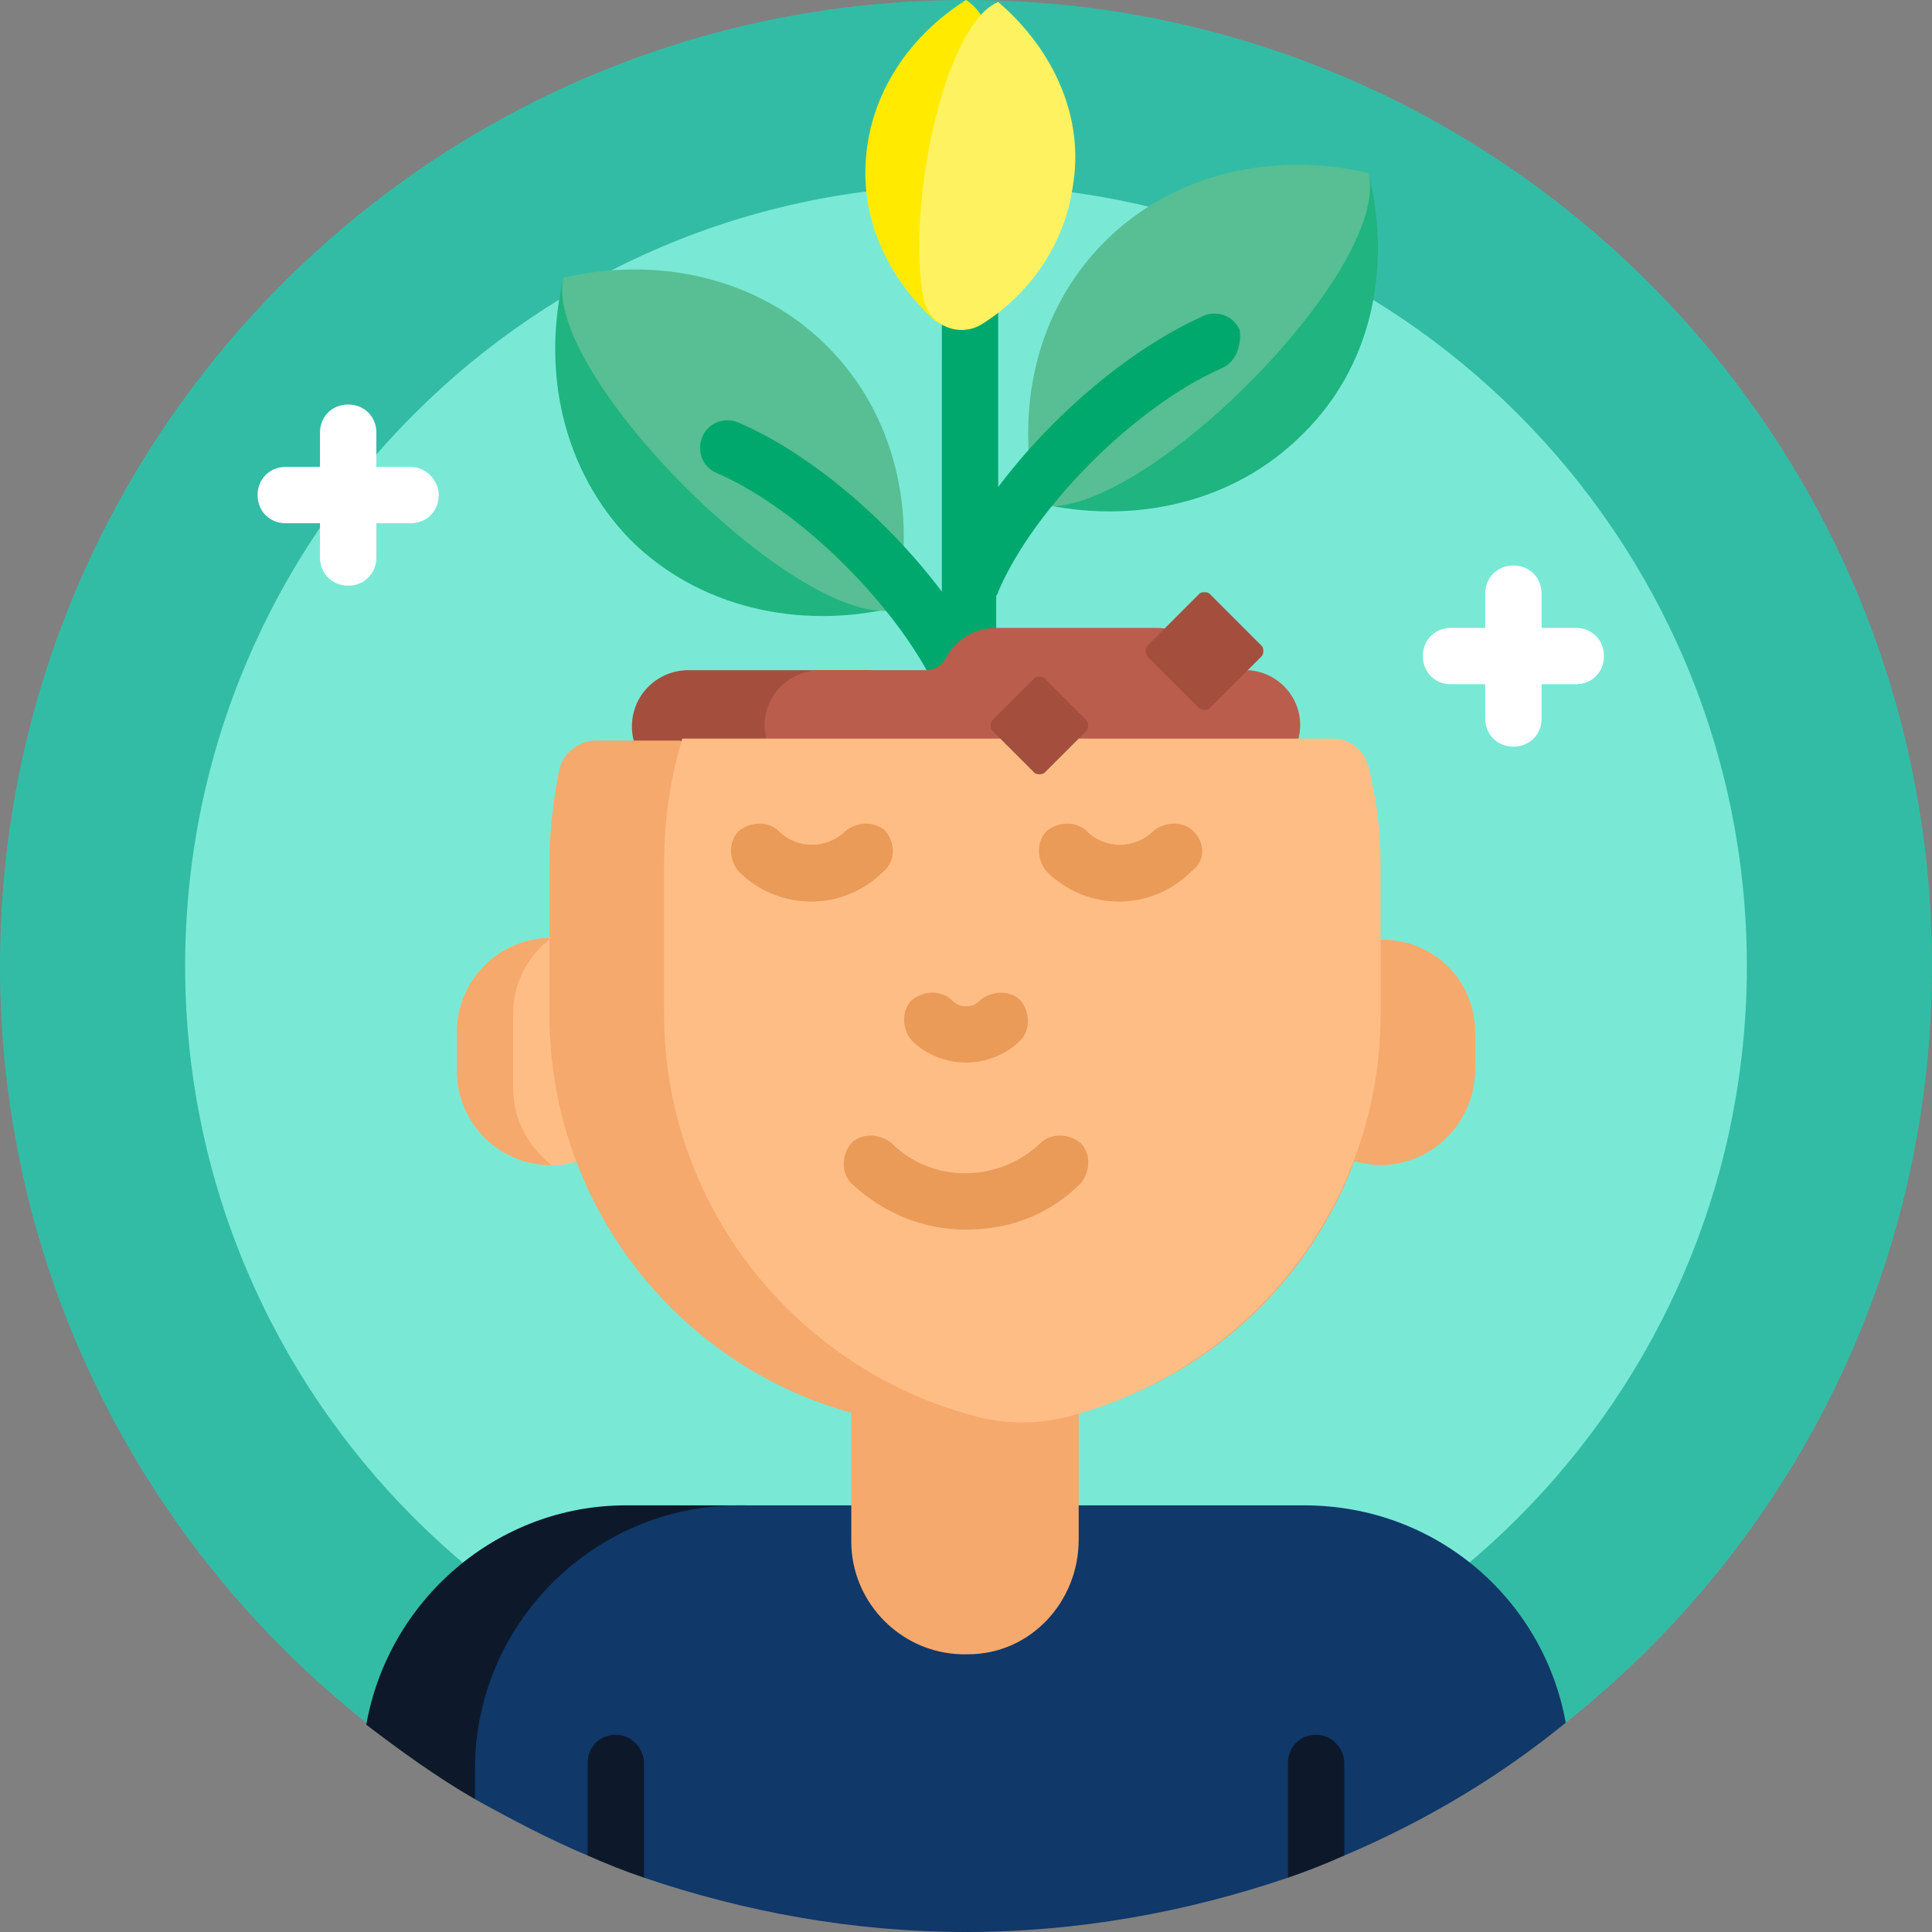 <?xml version="1.0" encoding="utf-8"?>
<!-- Generator: Adobe Illustrator 26.0.2, SVG Export Plug-In . SVG Version: 6.00 Build 0)  -->
<svg version="1.1" id="Layer_1" xmlns="http://www.w3.org/2000/svg" xmlns:xlink="http://www.w3.org/1999/xlink" x="0px" y="0px"
	 viewBox="0 0 96 96" style="enable-background:new 0 0 96 96;" xml:space="preserve">
<rect x="0" y="0" width="96" height="96" fill="#808080" stroke="none"/>
<style type="text/css">
	.st0{fill:none;}
	.st1{fill:#33BCA5;}
	.st2{fill:#79E9D6;}
	.st3{fill:#1FB480;}
	.st4{fill:#57BF93;}
	.st5{fill:#00A86D;}
	.st6{fill:#FFEA00;}
	.st7{fill:#FFF261;}
	.st8{fill:#A44F3E;}
	.st9{fill:#BB5D4C;}
	.st10{fill:#0D192B;}
	.st11{fill:#103869;}
	.st12{fill:#FFBD86;}
	.st13{fill:#F6A96C;}
	.st14{fill:#EA9B58;}
	.st15{fill:#FFFFFF;}
</style>
<g>
	<rect y="0" class="st0" width="96" height="96"/>
	<g>
		<path class="st1" d="M0,48C0,21.5,21.5,0,48,0s48,21.5,48,48c0,15.2-7.1,28.8-18.2,37.6C77.3,86,58.4,79.7,48,79.7
			S18.7,86,18.2,85.6C7.1,76.8,0,63.2,0,48z"/>
		<path class="st2" d="M86.8,48c0,21.4-17.4,38.8-38.8,38.8S9.2,69.4,9.2,48C9.2,26.6,26.6,9.2,48,9.2S86.8,26.6,86.8,48z"/>
		<path class="st3" d="M28,13.8c4.7-1.1,17.5,11.7,16.4,16.4c-4.7,1.1-9.7,0-13.1-3.4C28,23.4,26.9,18.5,28,13.8z M68,8.6
			c-4.7-1.1-17.5,11.7-16.4,16.4c4.7,1.1,9.7,0,13.1-3.4C68.1,18.3,69.2,13.4,68,8.6z"/>
		<path class="st4" d="M28,13.8c4.7-1.1,9.7,0,13.1,3.4c3.4,3.4,4.5,8.3,3.4,13.1C39.7,31.3,26.9,18.5,28,13.8z M68,8.6
			c-4.7-1.1-9.7,0-13.1,3.4c-3.4,3.4-4.5,8.3-3.4,13.1C56.4,26.2,69.2,13.4,68,8.6z"/>
		<path class="st5" d="M60.7,18.3c-4.3,1.9-9.3,6.9-11.1,11.1c0,0.1-0.1,0.2-0.1,0.2v18.9c0,0.8-0.6,1.4-1.4,1.4s-1.4-0.6-1.4-1.4
			V34.7c0,0,0-0.1,0-0.1c-1.9-4.3-6.9-9.3-11.1-11.1c-0.7-0.3-1-1.1-0.7-1.8c0.3-0.7,1.1-1,1.8-0.7c3.5,1.5,7.4,4.8,10.1,8.4V6.3
			c0-0.8,0.6-1.4,1.4-1.4s1.4,0.6,1.4,1.4v17.9c2.7-3.6,6.6-6.9,10.2-8.5c0.7-0.3,1.5,0,1.8,0.7C61.7,17.2,61.4,18,60.7,18.3z"/>
		<path class="st6" d="M49.4,15c-0.5,1.3-2.1,1.7-3.1,0.8c-2-1.9-3.3-4.4-3.3-7.2C43,5,45,1.9,48,0C50.5,1.5,50.9,10.6,49.4,15z"/>
		<path class="st7" d="M53.3,9.3c-0.4,2.8-2.1,5.3-4.5,6.8c-1.1,0.7-2.6,0.1-2.9-1.2c-0.9-4.5,1-13.7,3.7-14.8
			C52.4,2.5,53.9,5.9,53.3,9.3z"/>
		<path class="st8" d="M45.8,36.1c0,1.6-1.3,2.8-2.8,2.8h-8.8c-1.6,0-2.8-1.3-2.8-2.8c0-1.6,1.3-2.8,2.8-2.8H43
			C44.6,33.3,45.8,34.5,45.8,36.1z"/>
		<path class="st9" d="M64.6,36.2c-0.1,1.5-1.4,2.7-2.9,2.7H40.9c-1.5,0-2.8-1.2-2.9-2.7c-0.1-1.6,1.2-2.9,2.8-2.9H46
			c0.4,0,0.8-0.2,1-0.6c0.5-0.9,1.4-1.5,2.5-1.5h8c1.3,0,2.4,0.9,2.7,2.1h1.7C63.4,33.3,64.7,34.6,64.6,36.2z"/>
		<path class="st10" d="M37.2,74.8c-7.2,0-13.1,5.9-13.1,13.1v1.2c-0.1-0.1-0.2-0.1-0.4-0.2c0,0-0.1,0.5-0.1,0.5
			c-1.9-1.1-3.7-2.4-5.4-3.7c1.1-6.2,6.5-10.9,12.9-10.9H37.2z"/>
		<path class="st11" d="M77.8,85.6c-3.3,2.7-7,4.9-11,6.6c-0.1,0.1-0.3-0.2-0.5-0.1c-0.7,0.3-1.3,0.5-2,0.8
			c-0.1,0.1-0.2,0.4-0.3,0.4C59,95,53.6,96,48,96s-11-1-16-2.7c-0.2-0.1-0.3-0.7-0.5-0.8c-0.6-0.2-1.2-0.5-1.8-0.7
			c-0.1-0.1-0.3,0.5-0.5,0.4c-1.9-0.8-3.8-1.8-5.6-2.8v-1.5c0-7.2,5.9-13.1,13.1-13.1h28.1C71.4,74.8,76.7,79.5,77.8,85.6z"/>
		<path class="st10" d="M66.8,87.6v4.6c-0.9,0.4-1.9,0.8-2.8,1.1v-5.7c0-0.8,0.6-1.4,1.4-1.4C66.2,86.2,66.8,86.9,66.8,87.6z
			 M30.6,86.2c-0.8,0-1.4,0.6-1.4,1.4v4.6c0.9,0.4,1.9,0.8,2.8,1.1v-5.7C32,86.9,31.4,86.2,30.6,86.2z"/>
		<path class="st12" d="M32.1,51.3v1.9c0,2.6-2.1,4.7-4.7,4.7s-4.7-2.1-4.7-4.7v-1.9c0-2.6,2.1-4.7,4.7-4.7S32.1,48.7,32.1,51.3z"/>
		<path class="st13" d="M73.3,51.3v1.8c0,2.6-2,4.7-4.6,4.8c-0.5,0-1-0.1-1.4-0.2c-2.3,6.1-7.4,10.8-13.7,12.5v6.3
			c0,3.1-2.4,5.7-5.5,5.7c-3.2,0.1-5.8-2.5-5.8-5.6v-6.4c-8.7-2.4-15-10.4-15-19.8v-7.5c0-1.6,0.2-3.2,0.5-4.7
			c0.2-0.8,1-1.4,1.8-1.4h4.2l0.7,0.4c0.8,0.5,1.7,0.7,2.6,0.7h26.4c2.7,0,5,2.2,5,4.9c0,0,0,0,0,0.1v3.8
			C71.2,46.6,73.3,48.7,73.3,51.3z M27.4,46.6c-2.6,0-4.7,2.1-4.7,4.7v1.9c0,2.6,2.1,4.7,4.7,4.7c-1.1-0.9-1.9-2.2-1.9-3.8v-3.8
			C25.5,48.9,26.2,47.5,27.4,46.6z"/>
		<path class="st12" d="M68.6,42.9v7.5c0,9.5-6.5,17.5-15.2,19.9c-1.7,0.5-3.5,0.5-5.2,0C39.5,67.9,33,59.9,33,50.4v-7.5
			c0-2.1,0.3-4.2,0.9-6.2h32.3c0.9,0,1.6,0.6,1.8,1.4C68.4,39.7,68.6,41.3,68.6,42.9z"/>
		<path class="st14" d="M53.7,56.8c0.5,0.5,0.5,1.4,0,2c-1.6,1.6-3.6,2.3-5.7,2.3c-2.1,0-4.1-0.8-5.7-2.3c-0.5-0.5-0.5-1.4,0-2
			c0.5-0.5,1.4-0.5,2,0c2,2,5.3,2,7.4,0C52.2,56.3,53.1,56.3,53.7,56.8z M48,52.8c1,0,2-0.4,2.7-1.1c0.5-0.5,0.5-1.4,0-2
			c-0.5-0.5-1.4-0.5-2,0C48.5,49.9,48.3,50,48,50c-0.3,0-0.5-0.1-0.7-0.3c-0.5-0.5-1.4-0.5-2,0c-0.5,0.5-0.5,1.4,0,2
			C46,52.4,47,52.8,48,52.8z M44,41.3c-0.5-0.5-1.4-0.5-2,0c-0.9,0.9-2.4,0.9-3.3,0c-0.5-0.5-1.4-0.5-2,0c-0.5,0.5-0.5,1.4,0,2
			c1,1,2.3,1.5,3.6,1.5c1.3,0,2.6-0.5,3.6-1.5C44.5,42.8,44.5,41.9,44,41.3z M59.3,41.3c-0.5-0.5-1.4-0.5-2,0
			c-0.9,0.9-2.4,0.9-3.3,0c-0.5-0.5-1.4-0.5-2,0c-0.5,0.5-0.5,1.4,0,2c1,1,2.3,1.5,3.6,1.5c1.3,0,2.6-0.5,3.6-1.5
			C59.9,42.8,59.9,41.9,59.3,41.3z"/>
		<path class="st8" d="M62.7,32.1c0.1,0.1,0.1,0.4,0,0.5l-2.6,2.6c-0.1,0.1-0.4,0.1-0.5,0L57,32.6c-0.1-0.1-0.1-0.4,0-0.5l2.6-2.6
			c0.1-0.1,0.4-0.1,0.5,0L62.7,32.1z M54,35.8l-2.1-2.1c-0.1-0.1-0.4-0.1-0.5,0l-2.1,2.1c-0.1,0.1-0.1,0.4,0,0.5l2.1,2.1
			c0.1,0.1,0.4,0.1,0.5,0l2.1-2.1C54.1,36.2,54.1,35.9,54,35.8z"/>
		<path class="st15" d="M79.7,32.6c0,0.8-0.6,1.4-1.4,1.4h-1.7v1.7c0,0.8-0.6,1.4-1.4,1.4c-0.8,0-1.4-0.6-1.4-1.4V34h-1.7
			c-0.8,0-1.4-0.6-1.4-1.4c0-0.8,0.6-1.4,1.4-1.4h1.7v-1.7c0-0.8,0.6-1.4,1.4-1.4c0.8,0,1.4,0.6,1.4,1.4v1.7h1.7
			C79.1,31.2,79.7,31.8,79.7,32.6z M20.4,23.2h-1.7v-1.7c0-0.8-0.6-1.4-1.4-1.4c-0.8,0-1.4,0.6-1.4,1.4v1.7h-1.7
			c-0.8,0-1.4,0.6-1.4,1.4c0,0.8,0.6,1.4,1.4,1.4h1.7v1.7c0,0.8,0.6,1.4,1.4,1.4c0.8,0,1.4-0.6,1.4-1.4v-1.7h1.7
			c0.8,0,1.4-0.6,1.4-1.4C21.8,23.9,21.2,23.2,20.4,23.2z"/>
	</g>
</g>
</svg>
